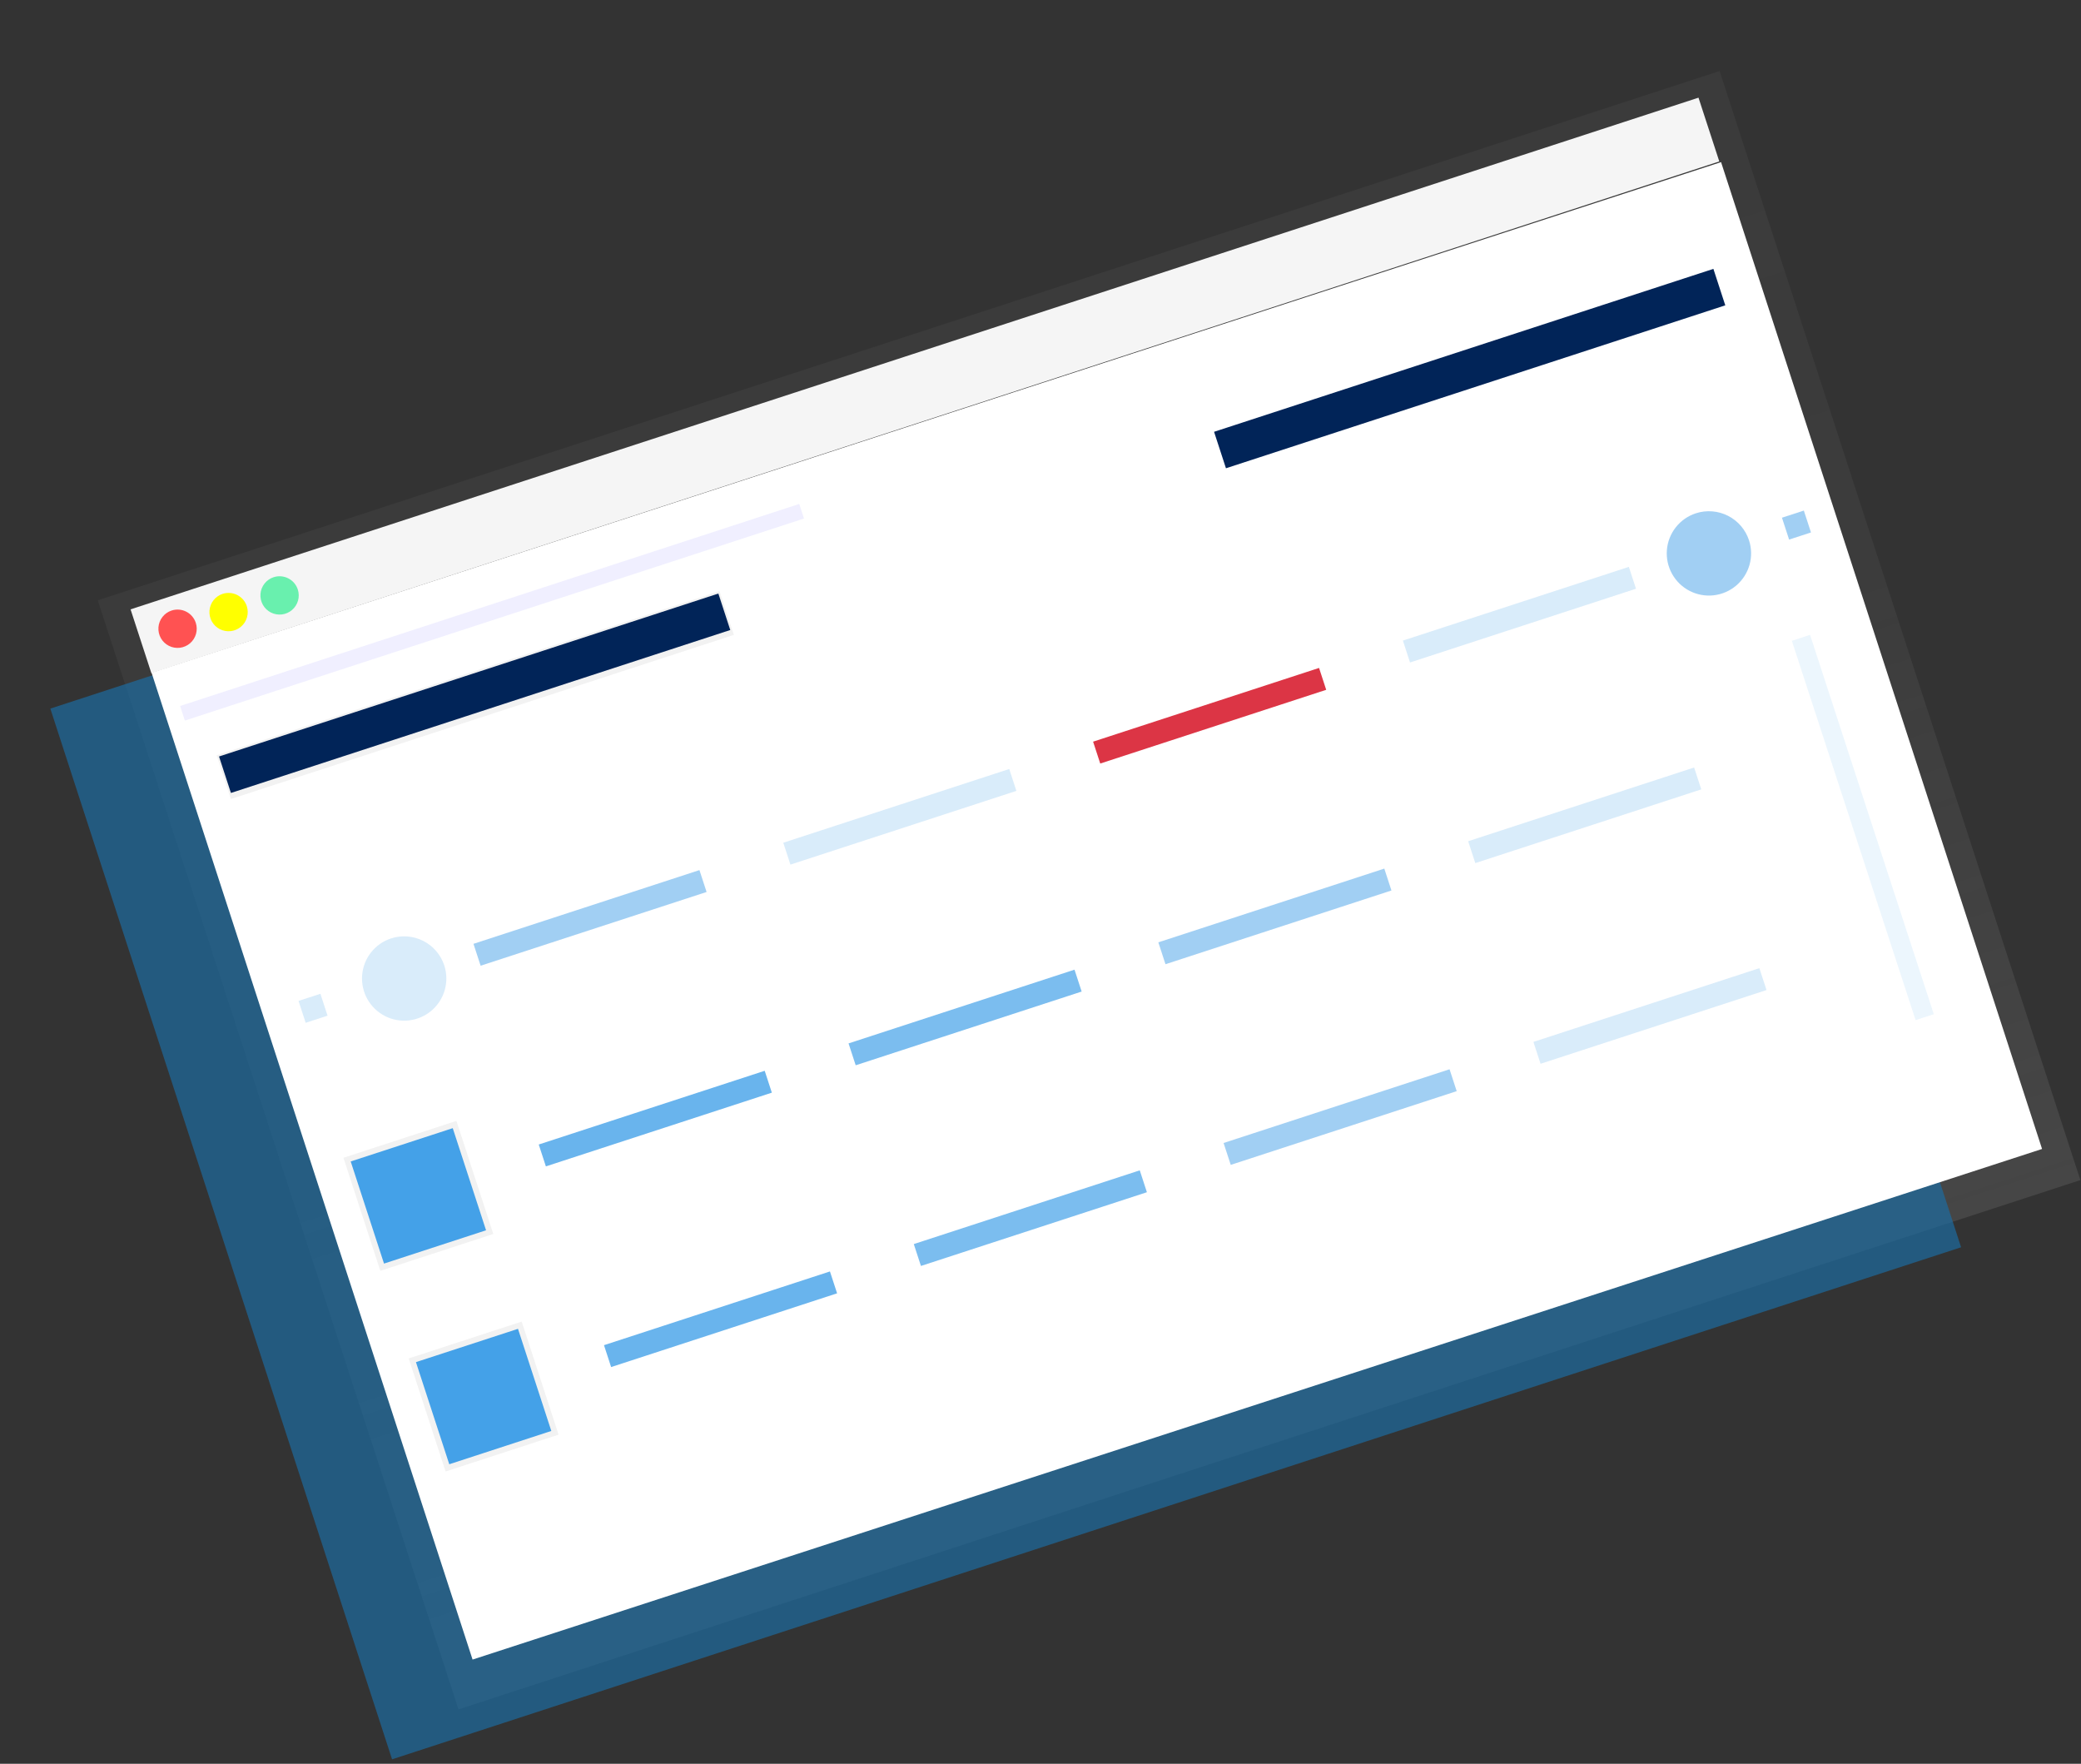 <svg width="400" height="339" viewBox="0 0 400 339" fill="none" xmlns="http://www.w3.org/2000/svg">
<rect x="0" y="0" width="400" height="339" fill="#333333" stroke="none"/>
<g clip-path="url(#clip0)">
<path d="M18.791 115.378L23.007 128.334L88.131 328.545L399.878 226.812L334.754 26.602L330.543 13.646L18.791 115.378Z" fill="url(#paint0_linear)"/>
<path opacity="0.7" d="M9.677 136.194L13.665 148.468L75.362 338.14L376.952 239.724L315.255 50.046L311.267 37.778L9.677 136.194Z" fill="#1D6CA0"/>
<path d="M326.476 18.772L25.095 117.117L29.094 129.375L330.475 31.029L326.476 18.772Z" fill="#F5F5F5"/>
<path d="M330.814 31.157L29.133 129.296L90.835 318.969L392.517 220.83L330.814 31.157Z" fill="white"/>
<path d="M37.633 119.706C37.858 120.398 37.873 121.142 37.675 121.843C37.477 122.544 37.077 123.17 36.523 123.644C35.969 124.117 35.288 124.415 34.564 124.501C33.841 124.588 33.108 124.457 32.459 124.127C31.81 123.796 31.274 123.28 30.917 122.645C30.561 122.011 30.401 121.284 30.457 120.558C30.514 119.832 30.785 119.139 31.235 118.566C31.685 117.993 32.295 117.567 32.988 117.341C33.917 117.04 34.928 117.119 35.799 117.562C36.67 118.005 37.33 118.777 37.633 119.706Z" fill="#FF5252"/>
<path d="M47.438 116.505C47.663 117.198 47.678 117.941 47.48 118.643C47.283 119.343 46.882 119.97 46.328 120.443C45.774 120.917 45.093 121.215 44.369 121.301C43.646 121.387 42.914 121.256 42.264 120.926C41.615 120.596 41.079 120.08 40.722 119.445C40.366 118.81 40.206 118.083 40.263 117.357C40.319 116.631 40.59 115.938 41.04 115.365C41.49 114.793 42.1 114.367 42.793 114.141C43.722 113.839 44.734 113.919 45.605 114.362C46.476 114.805 47.135 115.576 47.438 116.505Z" fill="#FFFF00"/>
<path d="M57.243 113.3C57.468 113.992 57.483 114.737 57.285 115.438C57.087 116.139 56.686 116.765 56.133 117.239C55.579 117.712 54.897 118.01 54.174 118.096C53.451 118.182 52.718 118.052 52.069 117.722C51.42 117.391 50.883 116.875 50.527 116.241C50.171 115.605 50.011 114.878 50.067 114.153C50.124 113.426 50.394 112.733 50.845 112.161C51.295 111.588 51.905 111.162 52.597 110.936C53.527 110.635 54.538 110.714 55.409 111.157C56.28 111.6 56.94 112.371 57.243 113.3Z" fill="#69F0AE"/>
<path d="M138.314 113.617L41.636 145.161L44.38 153.57L141.058 122.027L138.314 113.617Z" fill="url(#paint1_linear)"/>
<path d="M138.08 114.081L42.102 145.396L44.388 152.405L140.367 121.089L138.08 114.081Z" fill="#012458"/>
<path d="M329.34 51.677L233.361 82.993L235.648 90.001L331.626 58.686L329.34 51.677Z" fill="#012458"/>
<path opacity="0.2" d="M61.588 191.005L57.383 192.377L58.755 196.582L62.96 195.211L61.588 191.005Z" fill="#44A1E8"/>
<path opacity="0.5" d="M346.725 98.131L342.52 99.503L343.892 103.708L348.096 102.336L346.725 98.131Z" fill="#44A1E8"/>
<path opacity="0.2" d="M85.397 185.554C85.894 187.079 85.928 188.716 85.494 190.26C85.06 191.804 84.178 193.185 82.959 194.227C81.741 195.27 80.24 195.927 78.648 196.117C77.056 196.307 75.443 196.02 74.014 195.293C72.584 194.565 71.403 193.431 70.619 192.032C69.834 190.633 69.483 189.033 69.608 187.435C69.733 185.836 70.329 184.31 71.322 183.05C72.314 181.79 73.658 180.854 75.183 180.357C77.226 179.696 79.449 179.871 81.364 180.846C83.279 181.819 84.728 183.513 85.397 185.554Z" fill="#44A1E8"/>
<path opacity="0.5" d="M336.196 103.871C336.688 105.396 336.718 107.033 336.28 108.575C335.842 110.118 334.957 111.495 333.737 112.534C332.516 113.574 331.015 114.227 329.423 114.414C327.831 114.6 326.219 114.31 324.792 113.58C323.365 112.85 322.186 111.714 321.404 110.315C320.622 108.916 320.273 107.316 320.401 105.718C320.527 104.12 321.126 102.596 322.119 101.338C323.113 100.08 324.457 99.145 325.982 98.65C328.028 97.99 330.254 98.168 332.169 99.147C334.084 100.125 335.532 101.825 336.196 103.871Z" fill="#44A1E8"/>
<path opacity="0.5" d="M134.443 167.233L91.01 181.404L92.382 185.61L135.816 171.438L134.443 167.233Z" fill="#44A1E8"/>
<path opacity="0.8" d="M146.988 205.803L103.555 219.974L104.927 224.178L148.36 210.008L146.988 205.803Z" fill="#44A1E8"/>
<path opacity="0.7" d="M206.538 186.37L163.105 200.541L164.477 204.746L207.91 190.575L206.538 186.37Z" fill="#44A1E8"/>
<path opacity="0.5" d="M266.085 166.945L222.652 181.116L224.023 185.321L267.456 171.15L266.085 166.945Z" fill="#44A1E8"/>
<path opacity="0.2" d="M325.638 147.513L282.205 161.683L283.577 165.888L327.01 151.718L325.638 147.513Z" fill="#44A1E8"/>
<path opacity="0.8" d="M159.529 244.371L116.096 258.542L117.468 262.747L160.902 248.576L159.529 244.371Z" fill="#44A1E8"/>
<path opacity="0.7" d="M219.079 224.94L175.646 239.11L177.019 243.315L220.452 229.145L219.079 224.94Z" fill="#44A1E8"/>
<path opacity="0.5" d="M278.626 205.513L235.193 219.684L236.566 223.889L279.999 209.718L278.626 205.513Z" fill="#44A1E8"/>
<path opacity="0.2" d="M338.179 186.081L294.746 200.253L296.118 204.458L339.551 190.286L338.179 186.081Z" fill="#44A1E8"/>
<path opacity="0.2" d="M193.993 147.802L150.56 161.973L151.932 166.178L195.365 152.007L193.993 147.802Z" fill="#44A1E8"/>
<path d="M253.543 128.376L210.11 142.547L211.483 146.751L254.916 132.581L253.543 128.376Z" fill="#DC3545"/>
<path opacity="0.2" d="M313.091 108.95L269.657 123.121L271.029 127.326L314.462 113.155L313.091 108.95Z" fill="#44A1E8"/>
<path d="M87.732 215.436L66.014 222.522L73.104 244.255L94.823 237.169L87.732 215.436Z" fill="url(#paint2_linear)"/>
<path d="M100.277 254.005L78.558 261.092L85.649 282.824L107.368 275.738L100.277 254.005Z" fill="url(#paint3_linear)"/>
<path d="M87.024 216.832L67.41 223.231L73.814 242.859L93.427 236.46L87.024 216.832Z" fill="#44A1E8"/>
<path d="M99.565 255.401L79.952 261.8L86.356 281.428L105.97 275.028L99.565 255.401Z" fill="#44A1E8"/>
<path opacity="0.1" d="M153.628 96.857L34.618 135.692L35.532 138.493L154.543 99.659L153.628 96.857Z" fill="#6C63FF"/>
<path opacity="0.1" d="M347.922 122.021L344.42 123.164L368.207 196.068L371.709 194.926L347.922 122.021Z" fill="#44A1E8"/>
</g>
<defs>
<linearGradient id="paint0_linear" x1="244.097" y1="277.71" x2="174.594" y2="64.436" gradientUnits="userSpaceOnUse">
<stop stop-color="#808080" stop-opacity="0.25"/>
<stop offset="0.54" stop-color="#808080" stop-opacity="0.12"/>
<stop offset="1" stop-color="#808080" stop-opacity="0.1"/>
</linearGradient>
<linearGradient id="paint1_linear" x1="34053.9" y1="-8083.57" x2="34003.5" y2="-8238.33" gradientUnits="userSpaceOnUse">
<stop stop-color="#808080" stop-opacity="0.25"/>
<stop offset="0.54" stop-color="#808080" stop-opacity="0.12"/>
<stop offset="1" stop-color="#808080" stop-opacity="0.1"/>
</linearGradient>
<linearGradient id="paint2_linear" x1="9281.06" y1="9254.42" x2="8946.11" y2="8226.11" gradientUnits="userSpaceOnUse">
<stop stop-color="#808080" stop-opacity="0.25"/>
<stop offset="0.54" stop-color="#808080" stop-opacity="0.12"/>
<stop offset="1" stop-color="#808080" stop-opacity="0.1"/>
</linearGradient>
<linearGradient id="paint3_linear" x1="9897.99" y1="11111.2" x2="9563.11" y2="10082.8" gradientUnits="userSpaceOnUse">
<stop stop-color="#808080" stop-opacity="0.25"/>
<stop offset="0.54" stop-color="#808080" stop-opacity="0.12"/>
<stop offset="1" stop-color="#808080" stop-opacity="0.1"/>
</linearGradient>
<clipPath id="clip0">
<rect width="400" height="338.52" fill="white"/>
</clipPath>
</defs>
</svg>
